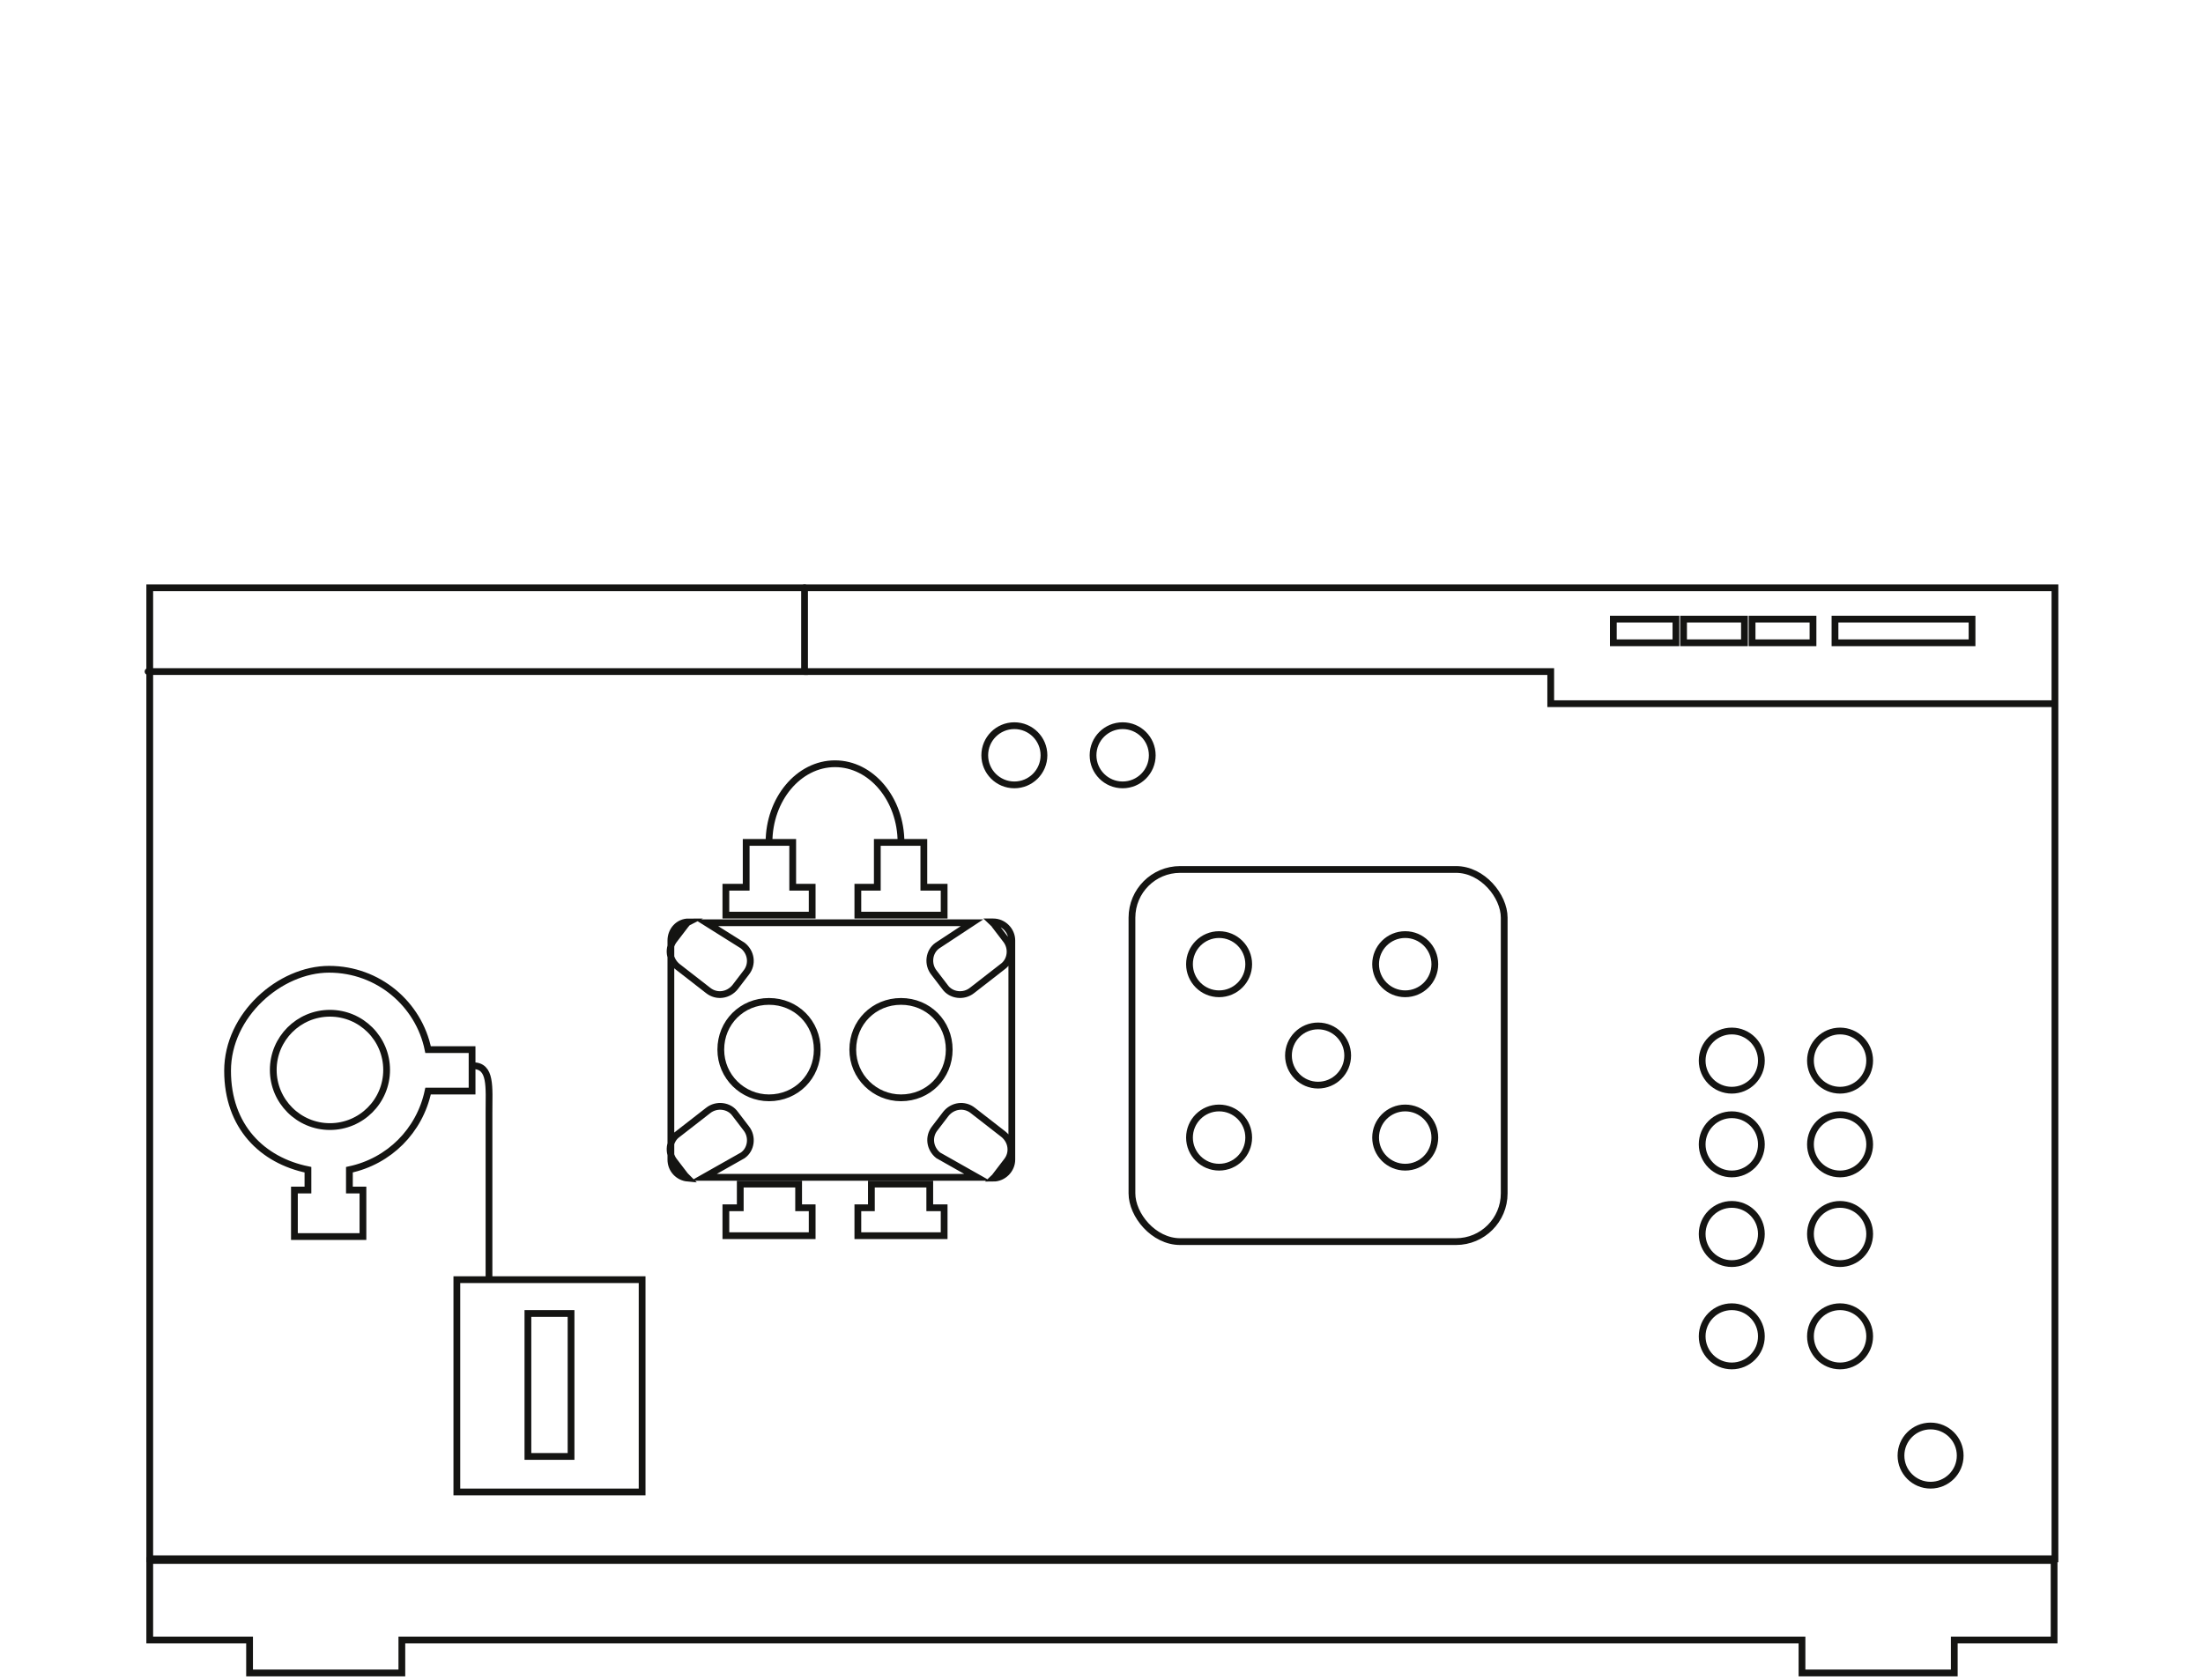 <?xml version="1.0" encoding="UTF-8"?>
<svg xmlns="http://www.w3.org/2000/svg" baseProfile="tiny" version="1.2" viewBox="0 0 260.4 198.6">
  <!-- Generator: Adobe Illustrator 29.3.1, SVG Export Plug-In . SVG Version: 2.1.0 Build 151)  -->
  <g id="Dosing_Pumps" display="none">
    <g>
      <polygon points="205.2 69 55.1 69 55.1 193.9 69.7 193.9 69.7 197.8 87.7 197.8 87.7 193.9 172.5 193.9 172.5 197.8 190.5 197.8 190.5 193.9 205.2 193.9 205.2 69" fill="none" stroke="#141412" stroke-linecap="round" stroke-miterlimit="10" stroke-width=".8"/>
      <line x1="55" y1="104.4" x2="205.4" y2="104.4" fill="none" stroke="#141412" stroke-miterlimit="10" stroke-width=".8"/>
      <rect x="63.2" y="74.2" width="74.5" height="25.7" rx=".7" ry=".7" fill="none" stroke="#141412" stroke-miterlimit="10" stroke-width=".8"/>
      <polygon points="184.3 177.8 184.3 174.5 176.1 174.5 176.1 177.8 174.2 177.8 174.2 181.7 186.2 181.7 186.2 177.8 184.3 177.8" fill="none" stroke="#141412" stroke-miterlimit="10" stroke-width=".8"/>
      <polygon points="165.9 177.8 165.9 174.5 157.8 174.5 157.8 177.8 155.8 177.8 155.8 181.7 167.9 181.7 167.9 177.8 165.9 177.8" fill="none" stroke="#141412" stroke-miterlimit="10" stroke-width=".8"/>
      <polygon points="165.1 133 165.1 126.7 158.6 126.7 158.6 133 155.8 133 155.8 136.9 167.9 136.9 167.9 133 165.1 133" fill="none" stroke="#141412" stroke-miterlimit="10" stroke-width=".8"/>
      <polygon points="183.4 133 183.4 126.7 176.9 126.7 176.9 133 174.2 133 174.2 136.9 186.2 136.9 186.2 133 183.4 133" fill="none" stroke="#141412" stroke-miterlimit="10" stroke-width=".8"/>
      <path d="M192.9,137.8h0c.2.1,1.2.1,1.3.3l1,.8c.5,1.3.4,4.2-.8,5.2l-4.3,3.3c-1.2.9-2.9.7-3.8-.5l-1.5-2c-.9-1.2-.7-2.9.5-3.8l4.2-3.2h-35.6l4.2,3.2c1.2.9,1.4,2.6.5,3.8l-1.5,2c-.9,1.2-2.6,1.4-3.8.5l-4.3-3.3c-1.2-.9-1.2-3-1-4s0,0,0,0c0,0,0-1.6,1.2-1.9,1.1-.3,1.1-.2,1.3-.4-1.4,0-2.5,1.2-2.5,2.6v30.5c0,1.4,1,2.5,2.4,2.6-.1-.1-1.6-.5-1.7-.7l-.7-1.5c0-1.7-.1-3.1,1.1-4l4.3-3.3c1.2-.9,2.9-.7,3.8.5l1.5,2c.9,1.2.7,2.9-.5,3.8l-4.1,3.1h35.3s-4.1-3.1-4.1-3.1c-1.2-.9-1.4-2.6-.5-3.8l1.5-2c.9-1.2,2.6-1.4,3.8-.5l4.3,3.3c1.2.9,1.3,2.2,1.1,4l-.4,1.5c0,.1-1.9.6-2.1.7,1.4,0,2.5-1.2,2.5-2.6v-30.5c0-1.4-1.2-2.6-2.6-2.6ZM161.8,162.4c-3.7,0-6.7-3-6.7-6.7s3-6.7,6.7-6.7,6.7,3,6.7,6.7-3,6.7-6.7,6.7ZM180.2,162.4c-3.7,0-6.7-3-6.7-6.7s3-6.7,6.7-6.7,6.7,3,6.7,6.7-3,6.7-6.7,6.7Z" fill="none" stroke="#141412" stroke-miterlimit="10" stroke-width=".8"/>
      <path d="M90.9,183.1h19.6c1.3,0,2.4-1.1,2.4-2.4v-2.6" fill="none" stroke="#141412" stroke-miterlimit="10" stroke-width=".8"/>
      <path d="M99.8,153.5c1.3-6.1,6.6-10.7,13.1-10.7s13.4,6,13.4,13.4-4.6,11.8-10.7,13.1v2.6h1.8v6.2h-9v-6.2h1.8v-2.6c-5.2-1.1-9.3-5.2-10.4-10.4v-5.4ZM112.9,163.6c4.1,0,7.4-3.3,7.4-7.4s-3.3-7.4-7.4-7.4-7.4,3.3-7.4,7.4,3.3,7.4,7.4,7.4Z" fill="none" stroke="#141412" stroke-miterlimit="10" stroke-width=".8"/>
      <rect x="147.7" y="137.9" width="47.7" height="35.7" rx="1.2" ry="1.2" fill="none" stroke="#141412" stroke-miterlimit="10"/>
      <polyline points="110.1 143.1 110.1 138.1 115.3 138.1 115.3 143" fill="none" stroke="#141412" stroke-miterlimit="10" stroke-width=".8"/>
      <polyline points="126.2 153 131.1 153 131.1 158.3 126.2 158.3" fill="none" stroke="#141412" stroke-miterlimit="10" stroke-width=".8"/>
      <path d="M112.8,138v-16.9c0-2.3,1.9-4.3,4.3-4.3h40.5c2.3,0,4.3,1.9,4.3,4.3v5.5" fill="none" stroke="#141412" stroke-miterlimit="10" stroke-width=".8"/>
      <path d="M131.1,155.9h1.3c2.3,0,4.3-1.9,4.3-4.3v-30.6c0-2.3,1.9-4.3,4.3-4.3h35.2c2.3,0,4.3,1.9,4.3,4.3v5.8" fill="none" stroke="#141412" stroke-miterlimit="10" stroke-width=".8"/>
      <g>
        <circle cx="154.3" cy="78.7" r="2.8" fill="none" stroke="#141412" stroke-miterlimit="10" stroke-width=".8"/>
        <circle cx="163.5" cy="78.7" r="2.8" fill="none" stroke="#141412" stroke-miterlimit="10" stroke-width=".8"/>
        <circle cx="172.7" cy="78.7" r="2.8" fill="none" stroke="#141412" stroke-miterlimit="10" stroke-width=".8"/>
        <circle cx="181.9" cy="78.7" r="2.8" fill="none" stroke="#141412" stroke-miterlimit="10" stroke-width=".8"/>
        <circle cx="154.3" cy="86.9" r="2.8" fill="none" stroke="#141412" stroke-miterlimit="10" stroke-width=".8"/>
        <circle cx="163.5" cy="86.9" r="2.8" fill="none" stroke="#141412" stroke-miterlimit="10" stroke-width=".8"/>
        <circle cx="172.7" cy="86.9" r="2.8" fill="none" stroke="#141412" stroke-miterlimit="10" stroke-width=".8"/>
        <circle cx="181.9" cy="86.9" r="2.8" fill="none" stroke="#141412" stroke-miterlimit="10" stroke-width=".8"/>
        <circle cx="154.3" cy="95.1" r="2.8" fill="none" stroke="#141412" stroke-miterlimit="10" stroke-width=".8"/>
        <circle cx="163.5" cy="95.1" r="2.8" fill="none" stroke="#141412" stroke-miterlimit="10" stroke-width=".8"/>
        <circle cx="172.7" cy="95.1" r="2.8" fill="none" stroke="#141412" stroke-miterlimit="10" stroke-width=".8"/>
        <circle cx="181.9" cy="95.1" r="2.8" fill="none" stroke="#141412" stroke-miterlimit="10" stroke-width=".8"/>
      </g>
    </g>
  </g>
  <g id="P_8.1L" display="none">
    <g>
      <path d="M121.3,145.6c-2.1-2.2-3.4-5.3-3.4-8.6,0-6.9,5.6-12.5,12.5-12.5s12.5,5.6,12.5,12.5-5.6,12.5-12.5,12.5-2.9-.3-4.2-.7" fill="none" stroke="#141412" stroke-linecap="round" stroke-miterlimit="10" stroke-width=".8"/>
      <g>
        <circle cx="45.9" cy="128.8" r="11.4" fill="none" stroke="#141412" stroke-linecap="round" stroke-miterlimit="10" stroke-width=".8"/>
        <circle cx="51.4" cy="124.1" r="2.8" fill="none" stroke="#141412" stroke-linecap="round" stroke-miterlimit="10" stroke-width=".8"/>
        <circle cx="40.2" cy="124.3" r="2.8" fill="none" stroke="#141412" stroke-linecap="round" stroke-miterlimit="10" stroke-width=".8"/>
        <circle cx="40.4" cy="133.5" r="2.8" fill="none" stroke="#141412" stroke-linecap="round" stroke-miterlimit="10" stroke-width=".8"/>
        <circle cx="51.2" cy="133.8" r="2.8" fill="none" stroke="#141412" stroke-linecap="round" stroke-miterlimit="10" stroke-width=".8"/>
        <rect x="41" y="111.4" width="9.7" height="5.8" fill="none" stroke="#141412" stroke-linecap="round" stroke-miterlimit="10" stroke-width=".8"/>
        <rect x="43.9" y="105.4" width="4" height="5.8" fill="none" stroke="#141412" stroke-linecap="round" stroke-miterlimit="10" stroke-width=".8"/>
        <rect x="43.9" y="146.3" width="4" height="5.8" fill="none" stroke="#141412" stroke-linecap="round" stroke-miterlimit="10" stroke-width=".8"/>
        <rect x="41" y="140.4" width="9.7" height="5.8" fill="none" stroke="#141412" stroke-linecap="round" stroke-miterlimit="10" stroke-width=".8"/>
      </g>
      <g>
        <circle cx="87.7" cy="128.8" r="11.4" fill="none" stroke="#141412" stroke-linecap="round" stroke-miterlimit="10" stroke-width=".8"/>
        <circle cx="93.2" cy="124.1" r="2.8" fill="none" stroke="#141412" stroke-linecap="round" stroke-miterlimit="10" stroke-width=".8"/>
        <circle cx="82.1" cy="124.3" r="2.8" fill="none" stroke="#141412" stroke-linecap="round" stroke-miterlimit="10" stroke-width=".8"/>
        <circle cx="82.2" cy="133.5" r="2.8" fill="none" stroke="#141412" stroke-linecap="round" stroke-miterlimit="10" stroke-width=".8"/>
        <circle cx="93.1" cy="133.8" r="2.8" fill="none" stroke="#141412" stroke-linecap="round" stroke-miterlimit="10" stroke-width=".8"/>
        <rect x="82.9" y="111.4" width="9.7" height="5.8" fill="none" stroke="#141412" stroke-linecap="round" stroke-miterlimit="10" stroke-width=".8"/>
        <rect x="85.7" y="105.4" width="4" height="5.8" fill="none" stroke="#141412" stroke-linecap="round" stroke-miterlimit="10" stroke-width=".8"/>
        <rect x="85.7" y="146.3" width="4" height="5.8" fill="none" stroke="#141412" stroke-linecap="round" stroke-miterlimit="10" stroke-width=".8"/>
        <rect x="82.9" y="140.4" width="9.7" height="5.8" fill="none" stroke="#141412" stroke-linecap="round" stroke-miterlimit="10" stroke-width=".8"/>
      </g>
      <g>
        <circle cx="173.1" cy="128.8" r="11.4" fill="none" stroke="#141412" stroke-linecap="round" stroke-miterlimit="10" stroke-width=".8"/>
        <circle cx="178.6" cy="124.1" r="2.8" fill="none" stroke="#141412" stroke-linecap="round" stroke-miterlimit="10" stroke-width=".8"/>
        <circle cx="167.5" cy="124.3" r="2.8" fill="none" stroke="#141412" stroke-linecap="round" stroke-miterlimit="10" stroke-width=".8"/>
        <circle cx="167.7" cy="133.5" r="2.8" fill="none" stroke="#141412" stroke-linecap="round" stroke-miterlimit="10" stroke-width=".8"/>
        <circle cx="178.5" cy="133.8" r="2.8" fill="none" stroke="#141412" stroke-linecap="round" stroke-miterlimit="10" stroke-width=".8"/>
        <rect x="168.3" y="111.4" width="9.7" height="5.8" fill="none" stroke="#141412" stroke-linecap="round" stroke-miterlimit="10" stroke-width=".8"/>
        <rect x="171.2" y="105.4" width="4" height="5.8" fill="none" stroke="#141412" stroke-linecap="round" stroke-miterlimit="10" stroke-width=".8"/>
        <rect x="171.2" y="146.3" width="4" height="5.8" fill="none" stroke="#141412" stroke-linecap="round" stroke-miterlimit="10" stroke-width=".8"/>
        <rect x="168.3" y="140.4" width="9.7" height="5.8" fill="none" stroke="#141412" stroke-linecap="round" stroke-miterlimit="10" stroke-width=".8"/>
      </g>
      <g>
        <circle cx="214.9" cy="128.8" r="11.4" fill="none" stroke="#141412" stroke-linecap="round" stroke-miterlimit="10" stroke-width=".8"/>
        <circle cx="220.4" cy="124.1" r="2.8" fill="none" stroke="#141412" stroke-linecap="round" stroke-miterlimit="10" stroke-width=".8"/>
        <circle cx="209.3" cy="124.3" r="2.8" fill="none" stroke="#141412" stroke-linecap="round" stroke-miterlimit="10" stroke-width=".8"/>
        <circle cx="209.4" cy="133.5" r="2.8" fill="none" stroke="#141412" stroke-linecap="round" stroke-miterlimit="10" stroke-width=".8"/>
        <circle cx="220.3" cy="133.8" r="2.8" fill="none" stroke="#141412" stroke-linecap="round" stroke-miterlimit="10" stroke-width=".8"/>
        <rect x="210.1" y="111.4" width="9.7" height="5.8" fill="none" stroke="#141412" stroke-linecap="round" stroke-miterlimit="10" stroke-width=".8"/>
        <rect x="212.9" y="105.4" width="4" height="5.8" fill="none" stroke="#141412" stroke-linecap="round" stroke-miterlimit="10" stroke-width=".8"/>
        <rect x="212.9" y="146.3" width="4" height="5.8" fill="none" stroke="#141412" stroke-linecap="round" stroke-miterlimit="10" stroke-width=".8"/>
        <rect x="210.1" y="140.4" width="9.7" height="5.8" fill="none" stroke="#141412" stroke-linecap="round" stroke-miterlimit="10" stroke-width=".8"/>
      </g>
      <path d="M45.9,105.4v-.5c0-2.3-1.8-4.1-4.1-4.1h-11.1c-2.3,0-4.1,1.8-4.1,4.1v60.9c0,2.3,1.8,4.1,4.1,4.1h21.3" fill="none" stroke="#141412" stroke-linecap="round" stroke-miterlimit="10" stroke-width=".8"/>
      <polyline points="84.2 169.9 87.8 169.9 87.8 152.2" fill="none" stroke="#141412" stroke-linecap="round" stroke-miterlimit="10" stroke-width=".8"/>
      <polygon points="242.8 184.5 17.7 184.5 17.7 193.9 29.5 193.9 29.5 197.8 47.5 197.8 47.5 193.9 213 193.9 213 197.8 231 197.8 231 193.9 242.8 193.9 242.8 184.5" fill="none" stroke="#141412" stroke-linecap="round" stroke-miterlimit="10" stroke-width=".8"/>
      <path d="M87.6,105.4v-1.1c0-1.6,1.3-2.9,2.9-2.9h26.9c2.1,0,3.8,1.7,3.8,3.8v9.4l6.4,16.2" fill="none" stroke="#141412" stroke-linecap="round" stroke-miterlimit="10" stroke-width=".8"/>
      <circle cx="127.6" cy="130.8" r="1.4" fill="none" stroke="#141412" stroke-linecap="round" stroke-miterlimit="10" stroke-width=".8"/>
      <circle cx="124.3" cy="134.3" r="1.4" fill="none" stroke="#141412" stroke-linecap="round" stroke-miterlimit="10" stroke-width=".8"/>
      <circle cx="124.1" cy="139.6" r="1.4" fill="none" stroke="#141412" stroke-linecap="round" stroke-miterlimit="10" stroke-width=".8"/>
      <circle cx="133.1" cy="143.2" r="1.4" fill="none" stroke="#141412" stroke-linecap="round" stroke-miterlimit="10" stroke-width=".8"/>
      <g>
        <rect x="60.1" y="165" width="16" height="12.3" fill="none" stroke="#141412" stroke-linecap="round" stroke-miterlimit="10" stroke-width=".8"/>
        <rect x="57.8" y="167.5" width="2.2" height="4.9" fill="none" stroke="#141412" stroke-linecap="round" stroke-miterlimit="10" stroke-width=".8"/>
        <rect x="52" y="167.5" width="2.7" height="4.9" fill="none" stroke="#141412" stroke-linecap="round" stroke-miterlimit="10" stroke-width=".8"/>
        <rect x="54.8" y="168.5" width="2.8" height="3" fill="none" stroke="#141412" stroke-linecap="round" stroke-miterlimit="10" stroke-width=".8"/>
        <rect x="82.1" y="167.5" width="2.2" height="4.9" fill="none" stroke="#141412" stroke-linecap="round" stroke-miterlimit="10" stroke-width=".8"/>
        <rect x="76.3" y="167.5" width="2.7" height="4.9" fill="none" stroke="#141412" stroke-linecap="round" stroke-miterlimit="10" stroke-width=".8"/>
        <rect x="63" y="177.5" width="3.3" height="3.2" fill="none" stroke="#141412" stroke-linecap="round" stroke-miterlimit="10" stroke-width=".8"/>
        <rect x="70.5" y="177.5" width="3.3" height="3.2" fill="none" stroke="#141412" stroke-linecap="round" stroke-miterlimit="10" stroke-width=".8"/>
        <rect x="79.1" y="168.5" width="2.8" height="3" fill="none" stroke="#141412" stroke-linecap="round" stroke-miterlimit="10" stroke-width=".8"/>
        <circle cx="64.2" cy="173.4" r="1.4" fill="none" stroke="#141412" stroke-linecap="round" stroke-miterlimit="10" stroke-width=".8"/>
        <circle cx="72" cy="173.4" r="1.4" fill="none" stroke="#141412" stroke-linecap="round" stroke-miterlimit="10" stroke-width=".8"/>
      </g>
      <g>
        <rect x="184.6" y="165" width="16" height="12.3" fill="none" stroke="#141412" stroke-linecap="round" stroke-miterlimit="10" stroke-width=".8"/>
        <rect x="182.3" y="167.5" width="2.2" height="4.9" fill="none" stroke="#141412" stroke-linecap="round" stroke-miterlimit="10" stroke-width=".8"/>
        <rect x="176.5" y="167.5" width="2.7" height="4.9" fill="none" stroke="#141412" stroke-linecap="round" stroke-miterlimit="10" stroke-width=".8"/>
        <rect x="179.3" y="168.5" width="2.8" height="3" fill="none" stroke="#141412" stroke-linecap="round" stroke-miterlimit="10" stroke-width=".8"/>
        <rect x="206.6" y="167.5" width="2.2" height="4.9" fill="none" stroke="#141412" stroke-linecap="round" stroke-miterlimit="10" stroke-width=".8"/>
        <rect x="200.8" y="167.5" width="2.7" height="4.9" fill="none" stroke="#141412" stroke-linecap="round" stroke-miterlimit="10" stroke-width=".8"/>
        <rect x="187.5" y="177.5" width="3.3" height="3.2" fill="none" stroke="#141412" stroke-linecap="round" stroke-miterlimit="10" stroke-width=".8"/>
        <rect x="195" y="177.5" width="3.3" height="3.2" fill="none" stroke="#141412" stroke-linecap="round" stroke-miterlimit="10" stroke-width=".8"/>
        <rect x="203.6" y="168.5" width="2.8" height="3" fill="none" stroke="#141412" stroke-linecap="round" stroke-miterlimit="10" stroke-width=".8"/>
        <circle cx="186.9" cy="175.1" r="1.4" fill="none" stroke="#141412" stroke-linecap="round" stroke-miterlimit="10" stroke-width=".8"/>
        <circle cx="198.2" cy="175.1" r="1.4" fill="none" stroke="#141412" stroke-linecap="round" stroke-miterlimit="10" stroke-width=".8"/>
      </g>
      <circle cx="125.2" cy="164.8" r="1.4" fill="none" stroke="#141412" stroke-linecap="round" stroke-miterlimit="10" stroke-width=".8"/>
      <circle cx="130.3" cy="158.6" r="1.4" fill="none" stroke="#141412" stroke-linecap="round" stroke-miterlimit="10" stroke-width=".8"/>
      <circle cx="130.3" cy="170.6" r="1.4" fill="none" stroke="#141412" stroke-linecap="round" stroke-miterlimit="10" stroke-width=".8"/>
      <circle cx="136.8" cy="139.5" r="1.4" fill="none" stroke="#141412" stroke-linecap="round" stroke-miterlimit="10" stroke-width=".8"/>
      <circle cx="136.7" cy="134.5" r="1.4" fill="none" stroke="#141412" stroke-linecap="round" stroke-miterlimit="10" stroke-width=".8"/>
      <circle cx="133.1" cy="130.9" r="1.4" fill="none" stroke="#141412" stroke-linecap="round" stroke-miterlimit="10" stroke-width=".8"/>
      <rect x="125.4" y="140.6" width="2.8" height="3.8" transform="translate(100.2 -46.4) rotate(33.6)" fill="none" stroke="#141412" stroke-linecap="round" stroke-miterlimit="10" stroke-width=".8"/>
      <rect x="120.8" y="143.5" width="5.9" height="7.1" transform="translate(102.2 -43.9) rotate(33.6)" fill="none" stroke="#141412" stroke-linecap="round" stroke-miterlimit="10" stroke-width=".8"/>
      <rect x="110.8" y="162.5" width="2.5" height="3" transform="translate(109.6 -34.6) rotate(33.6)" fill="none" stroke="#141412" stroke-linecap="round" stroke-miterlimit="10" stroke-width=".8"/>
      <rect x="108" y="165" width="4.6" height="3" transform="translate(110.7 -33.2) rotate(33.6)" fill="none" stroke="#141412" stroke-linecap="round" stroke-miterlimit="10" stroke-width=".8"/>
      <rect x="113" y="148.8" width="8.9" height="15.2" transform="translate(106.3 -38.9) rotate(33.6)" fill="none" stroke="#141412" stroke-linecap="round" stroke-miterlimit="10" stroke-width=".8"/>
      <path d="M132.6,137c0-1.2-1-2.2-2.2-2.2s-2.2,1-2.2,2.2,0,.4,0,.6l-.5-.4-1.5,2.3,3.5,2.3,1.5-2.3-.6-.4c1.1-.1,2-1.1,2-2.2Z" fill="none" stroke="#141412" stroke-linecap="round" stroke-miterlimit="10" stroke-width=".8"/>
      <rect x="122.8" y="156.2" width="15.1" height="16.5" fill="none" stroke="#141412" stroke-linecap="round" stroke-miterlimit="10" stroke-width=".8"/>
      <path d="M109.3,167.8s-1,1.6-1.4,2.1c-1.3,1.8.5,5,3.4,3.2l13.8-8.4" fill="none" stroke="#141412" stroke-linecap="round" stroke-miterlimit="10" stroke-width=".8"/>
      <path d="M126.4,139.1c-.3-.6-.6-1.4-.6-2.2,0-2.5,2-4.5,4.5-4.5s4.5,2,4.5,4.5-2,4.5-4.5,4.5-.2,0-.3,0" fill="none" stroke="#141412" stroke-linecap="round" stroke-miterlimit="10" stroke-width=".8"/>
      <circle cx="67.8" cy="95.8" r="3.1" fill="none" stroke="#141412" stroke-linecap="round" stroke-miterlimit="10" stroke-width=".8"/>
      <circle cx="83" cy="95.8" r="3.1" fill="none" stroke="#141412" stroke-linecap="round" stroke-miterlimit="10" stroke-width=".8"/>
      <circle cx="105.7" cy="95.8" r="3.1" fill="none" stroke="#141412" stroke-linecap="round" stroke-miterlimit="10" stroke-width=".8"/>
      <circle cx="57" cy="88.3" r="3.1" fill="none" stroke="#141412" stroke-linecap="round" stroke-miterlimit="10" stroke-width=".8"/>
      <circle cx="44.8" cy="88.3" r="3.1" fill="none" stroke="#141412" stroke-linecap="round" stroke-miterlimit="10" stroke-width=".8"/>
      <path d="M45.6,152.3s-.4,8.9,0,11.8.3,1.3,1.1,1.2c1.2-.1,2.2-1.4,2.8-2.7,1.7-3.3,18.5-66.9,18.3-66.7" fill="none" stroke="#141412" stroke-linecap="round" stroke-miterlimit="10" stroke-width=".8"/>
      <line x1="83" y1="95.8" x2="105.7" y2="95.8" fill="none" stroke="#141412" stroke-linecap="round" stroke-miterlimit="10" stroke-width=".8"/>
      <circle cx="155.1" cy="95.8" r="3.1" fill="none" stroke="#141412" stroke-linecap="round" stroke-miterlimit="10" stroke-width=".8"/>
      <circle cx="105.7" cy="88.2" r="3.1" fill="none" stroke="#141412" stroke-linecap="round" stroke-miterlimit="10" stroke-width=".8"/>
      <circle cx="155.1" cy="88.2" r="3.1" fill="none" stroke="#141412" stroke-linecap="round" stroke-miterlimit="10" stroke-width=".8"/>
      <circle cx="177.7" cy="95.8" r="3.1" fill="none" stroke="#141412" stroke-linecap="round" stroke-miterlimit="10" stroke-width=".8"/>
      <circle cx="192.8" cy="95.8" r="3.1" fill="none" stroke="#141412" stroke-linecap="round" stroke-miterlimit="10" stroke-width=".8"/>
      <line x1="155.1" y1="95.8" x2="177.7" y2="95.8" fill="none" stroke="#141412" stroke-linecap="round" stroke-miterlimit="10" stroke-width=".8"/>
      <path d="M136.8,139.5l12.8,5.4c1.2.5,2.5-.4,2.5-1.7v-38.3c0-2.1,1.7-3.8,3.8-3.8h13.3c2.1,0,3.8,1.7,3.8,3.8v.4" fill="none" stroke="#141412" stroke-linecap="round" stroke-miterlimit="10" stroke-width=".8"/>
      <path d="M214.7,105.3v-.6c0-2,1.6-3.7,3.7-3.7h11.9c2,0,3.7,1.6,3.7,3.7v61.9c0,1.9-1.5,3.4-3.4,3.4h-22" fill="none" stroke="#141412" stroke-linecap="round" stroke-miterlimit="10" stroke-width=".8"/>
      <path d="M50.7,113.9c6.4,2,10.8,7.9,10.8,14.9s-4.4,12.9-10.8,14.9" fill="none" stroke="#141412" stroke-linecap="round" stroke-miterlimit="10" stroke-width=".8"/>
      <path d="M41,143.7c-6.3-2.1-10.8-7.9-10.8-14.9s4.6-12.8,10.8-14.9" fill="none" stroke="#141412" stroke-linecap="round" stroke-miterlimit="10" stroke-width=".8"/>
      <path d="M92.6,113.9c6.4,2,10.8,7.9,10.8,14.9s-4.4,12.9-10.8,14.9" fill="none" stroke="#141412" stroke-linecap="round" stroke-miterlimit="10" stroke-width=".8"/>
      <path d="M82.9,143.7c-6.3-2.1-10.8-7.9-10.8-14.9s4.6-12.8,10.8-14.9" fill="none" stroke="#141412" stroke-linecap="round" stroke-miterlimit="10" stroke-width=".8"/>
      <path d="M178,113.9c6.4,2,10.8,7.9,10.8,14.9s-4.4,12.9-10.8,14.9" fill="none" stroke="#141412" stroke-linecap="round" stroke-miterlimit="10" stroke-width=".8"/>
      <path d="M168.3,143.7c-6.3-2.1-10.8-7.9-10.8-14.9s4.6-12.8,10.8-14.9" fill="none" stroke="#141412" stroke-linecap="round" stroke-miterlimit="10" stroke-width=".8"/>
      <path d="M219.8,113.9c6.4,2,10.8,7.9,10.8,14.9s-4.4,12.9-10.8,14.9" fill="none" stroke="#141412" stroke-linecap="round" stroke-miterlimit="10" stroke-width=".8"/>
      <path d="M210,143.7c-6.3-2.1-10.8-7.9-10.8-14.9s4.6-12.8,10.8-14.9" fill="none" stroke="#141412" stroke-linecap="round" stroke-miterlimit="10" stroke-width=".8"/>
      <polyline points="173 152.2 173 169.9 176.5 169.9" fill="none" stroke="#141412" stroke-linecap="round" stroke-miterlimit="10" stroke-width=".8"/>
      <circle cx="130.4" cy="104.5" r="2.3" fill="none" stroke="#141412" stroke-linecap="round" stroke-miterlimit="10" stroke-width=".8"/>
      <polyline points="130.4 104.5 138.5 104.5 138.5 116.6 133.1 130.9" fill="none" stroke="#141412" stroke-linecap="round" stroke-miterlimit="10" stroke-width=".8"/>
      <polyline points="138.5 104.5 142.6 104.5 142.6 130.2 136.7 134.5" fill="none" stroke="#141412" stroke-linecap="round" stroke-miterlimit="10" stroke-width=".8"/>
      <path d="M192.8,95.8s1.6,1.6,1.6,7.2-.7,29.7.8,38.1c1.5,8.4.2,25.5,15.5,20.9,4.4-1.3,4.1-9.7,4.1-9.7" fill="none" stroke="#141412" stroke-linecap="round" stroke-miterlimit="10" stroke-width=".8"/>
      <rect x="17.7" y="69.5" width="225.2" height="114.8" fill="none" stroke="#141412" stroke-linecap="round" stroke-miterlimit="10" stroke-width=".8"/>
      <polyline points="17.5 79.4 95.1 79.4 95.1 69.5" fill="none" stroke="#141412" stroke-linecap="round" stroke-miterlimit="10" stroke-width=".8"/>
      <polyline points="242.7 83.2 183.3 83.2 183.3 79.4 95.1 79.4" fill="none" stroke="#141412" stroke-linecap="round" stroke-miterlimit="10" stroke-width=".8"/>
      <rect x="190.7" y="73.2" width="7.4" height="2.8" fill="none" stroke="#141412" stroke-linecap="round" stroke-miterlimit="10" stroke-width=".8"/>
      <rect x="199" y="73.2" width="7.2" height="2.8" fill="none" stroke="#141412" stroke-linecap="round" stroke-miterlimit="10" stroke-width=".8"/>
      <rect x="207.1" y="73.2" width="7.2" height="2.8" fill="none" stroke="#141412" stroke-linecap="round" stroke-miterlimit="10" stroke-width=".8"/>
      <rect x="216.9" y="73.2" width="16.2" height="2.8" fill="none" stroke="#141412" stroke-linecap="round" stroke-miterlimit="10" stroke-width=".8"/>
    </g>
  </g>
  <g id="P_6.1L">
    <g>
      <polygon points="242.8 184.5 17.7 184.5 17.7 193.9 29.5 193.9 29.5 197.8 47.5 197.8 47.5 193.9 213 193.9 213 197.8 231 197.8 231 193.9 242.8 193.9 242.8 184.5" fill="none" stroke="#141412" stroke-linecap="round" stroke-miterlimit="10" stroke-width=".8"/>
      <rect x="17.7" y="69.5" width="225.2" height="114.8" fill="none" stroke="#141412" stroke-linecap="round" stroke-miterlimit="10" stroke-width=".8"/>
      <polyline points="17.5 79.4 95.1 79.4 95.1 69.5" fill="none" stroke="#141412" stroke-linecap="round" stroke-miterlimit="10" stroke-width=".8"/>
      <polyline points="242.7 83.2 183.3 83.2 183.3 79.4 95.1 79.4" fill="none" stroke="#141412" stroke-linecap="round" stroke-miterlimit="10" stroke-width=".8"/>
      <rect x="190.7" y="73.2" width="7.4" height="2.8" fill="none" stroke="#141412" stroke-linecap="round" stroke-miterlimit="10" stroke-width=".8"/>
      <rect x="199" y="73.2" width="7.2" height="2.8" fill="none" stroke="#141412" stroke-linecap="round" stroke-miterlimit="10" stroke-width=".8"/>
      <rect x="207.1" y="73.2" width="7.2" height="2.8" fill="none" stroke="#141412" stroke-linecap="round" stroke-miterlimit="10" stroke-width=".8"/>
      <rect x="216.9" y="73.2" width="16.2" height="2.8" fill="none" stroke="#141412" stroke-linecap="round" stroke-miterlimit="10" stroke-width=".8"/>
      <g>
        <g>
          <polygon points="109.9 142.8 109.9 140 103 140 103 142.8 101.4 142.8 101.4 146.1 111.6 146.1 111.6 142.8 109.9 142.8" fill="none" stroke="#141412" stroke-miterlimit="10" stroke-width=".8"/>
          <polygon points="94.4 142.8 94.4 140 87.5 140 87.5 142.8 85.8 142.8 85.8 146.1 96 146.1 96 142.8 94.4 142.8" fill="none" stroke="#141412" stroke-miterlimit="10" stroke-width=".8"/>
          <polygon points="93.7 104.9 93.7 99.6 88.2 99.6 88.2 104.9 85.8 104.9 85.8 108.2 96 108.2 96 104.9 93.7 104.9" fill="none" stroke="#141412" stroke-miterlimit="10" stroke-width=".8"/>
          <polygon points="109.2 104.9 109.2 99.6 103.7 99.6 103.7 104.9 101.4 104.9 101.4 108.2 111.6 108.2 111.6 104.9 109.2 104.9" fill="none" stroke="#141412" stroke-miterlimit="10" stroke-width=".8"/>
          <path d="M117.2,109h0c.1.1.3.2.4.4l1.3,1.7c.8,1,.6,2.5-.4,3.2l-3.6,2.8c-1,.8-2.5.6-3.2-.4l-1.3-1.7c-.8-1-.6-2.5.4-3.2l4.1-2.7h-31.4l4.3,2.7c1,.8,1.2,2.2.4,3.2l-1.3,1.7c-.8,1-2.2,1.2-3.2.4l-3.6-2.8c-1-.8-1.2-2.2-.4-3.2l1.3-1.7c.1-.1.2-.3.4-.4-1.2,0-2.1,1-2.1,2.2v25.9c0,1.2.9,2.1,2,2.2,0,0-.2-.2-.3-.3l-1.3-1.7c-.8-1-.6-2.5.4-3.2l3.6-2.8c1-.8,2.5-.6,3.2.4l1.3,1.7c.8,1,.6,2.5-.4,3.2l-4.6,2.6h32.3l-4.6-2.6c-1-.8-1.2-2.2-.4-3.2l1.3-1.7c.8-1,2.2-1.2,3.2-.4l3.6,2.8c1,.8,1.2,2.2.4,3.2l-1.3,1.7c0,.1-.2.2-.3.3,1.2,0,2.2-1,2.2-2.2v-25.9c0-1.2-1-2.2-2.2-2.2ZM90.9,129.8c-3.1,0-5.7-2.5-5.7-5.7s2.5-5.7,5.7-5.7,5.7,2.5,5.7,5.7-2.5,5.7-5.7,5.7ZM106.5,129.8c-3.1,0-5.7-2.5-5.7-5.7s2.5-5.7,5.7-5.7,5.7,2.5,5.7,5.7-2.5,5.7-5.7,5.7Z" fill="none" stroke="#141412" stroke-miterlimit="10" stroke-width=".8"/>
          <path d="M106.5,99.6c0-5.1-3.5-9.3-7.8-9.3s-7.8,4.2-7.8,9.3" fill="none" stroke="#141412" stroke-miterlimit="10" stroke-width=".8"/>
        </g>
        <g>
          <g>
            <path d="M57.8,151.1v-19.5c0-3.1.3-5.6-1.9-5.6" fill="none" stroke="#141412" stroke-miterlimit="10" stroke-width=".8"/>
            <rect x="54" y="151.3" width="21.9" height="25.1" fill="none" stroke="#141412" stroke-miterlimit="10" stroke-width=".8"/>
            <rect x="62.4" y="155.3" width="5.1" height="16.9" fill="none" stroke="#141412" stroke-miterlimit="10" stroke-width=".8"/>
          </g>
          <path d="M55.8,124.1h-5.2c-1.1-5.4-5.9-9.5-11.7-9.5s-12,5.4-12,12,4.1,10.6,9.5,11.7v2.4h-1.6v5.5h8.1v-5.5h-1.6v-2.4c4.7-1,8.3-4.6,9.3-9.3h5.2v-4.8ZM39,133.2c-3.7,0-6.7-3-6.7-6.7s3-6.7,6.7-6.7,6.7,3,6.7,6.7-3,6.7-6.7,6.7Z" fill="none" stroke="#141412" stroke-miterlimit="10" stroke-width=".8"/>
        </g>
      </g>
      <g>
        <circle cx="144.1" cy="114" r="3.5" fill="none" stroke="#141412" stroke-miterlimit="10" stroke-width=".8"/>
        <circle cx="166.1" cy="114" r="3.5" fill="none" stroke="#141412" stroke-miterlimit="10" stroke-width=".8"/>
        <circle cx="144.1" cy="134.5" r="3.5" fill="none" stroke="#141412" stroke-miterlimit="10" stroke-width=".8"/>
        <circle cx="155.8" cy="124.8" r="3.5" fill="none" stroke="#141412" stroke-miterlimit="10" stroke-width=".8"/>
        <circle cx="166.1" cy="134.5" r="3.5" fill="none" stroke="#141412" stroke-miterlimit="10" stroke-width=".8"/>
        <rect x="133.8" y="102.8" width="44" height="44" rx="5.7" ry="5.7" fill="none" stroke="#141412" stroke-miterlimit="10" stroke-width=".8"/>
      </g>
      <circle cx="204.7" cy="125.4" r="3.5" fill="none" stroke="#141412" stroke-miterlimit="10" stroke-width=".8"/>
      <circle cx="217.5" cy="125.4" r="3.5" fill="none" stroke="#141412" stroke-miterlimit="10" stroke-width=".8"/>
      <circle cx="119.9" cy="89.3" r="3.5" fill="none" stroke="#141412" stroke-miterlimit="10" stroke-width=".8"/>
      <circle cx="132.7" cy="89.3" r="3.5" fill="none" stroke="#141412" stroke-miterlimit="10" stroke-width=".8"/>
      <circle cx="204.7" cy="135.3" r="3.5" fill="none" stroke="#141412" stroke-miterlimit="10" stroke-width=".8"/>
      <circle cx="217.5" cy="135.3" r="3.5" fill="none" stroke="#141412" stroke-miterlimit="10" stroke-width=".8"/>
      <circle cx="204.7" cy="145.9" r="3.5" fill="none" stroke="#141412" stroke-miterlimit="10" stroke-width=".8"/>
      <circle cx="217.5" cy="145.9" r="3.5" fill="none" stroke="#141412" stroke-miterlimit="10" stroke-width=".8"/>
      <circle cx="204.7" cy="158" r="3.5" fill="none" stroke="#141412" stroke-miterlimit="10" stroke-width=".8"/>
      <circle cx="217.5" cy="158" r="3.5" fill="none" stroke="#141412" stroke-miterlimit="10" stroke-width=".8"/>
      <circle cx="228.2" cy="172.1" r="3.5" fill="none" stroke="#141412" stroke-miterlimit="10" stroke-width=".8"/>
    </g>
  </g>
  <g id="P_2.1L" display="none">
    <g>
      <polygon points="242.8 184.5 17.7 184.5 17.7 193.9 29.5 193.9 29.5 197.8 47.5 197.8 47.5 193.9 213 193.9 213 197.8 231 197.8 231 193.9 242.8 193.9 242.8 184.5" fill="none" stroke="#141412" stroke-linecap="round" stroke-miterlimit="10" stroke-width=".8"/>
      <rect x="17.7" y="69.5" width="225.2" height="114.8" fill="none" stroke="#141412" stroke-linecap="round" stroke-miterlimit="10" stroke-width=".8"/>
      <polyline points="17.5 79.4 95.1 79.4 95.1 69.5" fill="none" stroke="#141412" stroke-linecap="round" stroke-miterlimit="10" stroke-width=".8"/>
      <polyline points="242.7 83.2 183.3 83.2 183.3 79.4 95.1 79.4" fill="none" stroke="#141412" stroke-linecap="round" stroke-miterlimit="10" stroke-width=".8"/>
      <rect x="190.7" y="73.2" width="7.4" height="2.8" fill="none" stroke="#141412" stroke-linecap="round" stroke-miterlimit="10" stroke-width=".8"/>
      <rect x="199" y="73.2" width="7.2" height="2.8" fill="none" stroke="#141412" stroke-linecap="round" stroke-miterlimit="10" stroke-width=".8"/>
      <rect x="207.1" y="73.2" width="7.2" height="2.8" fill="none" stroke="#141412" stroke-linecap="round" stroke-miterlimit="10" stroke-width=".8"/>
      <rect x="216.9" y="73.2" width="16.2" height="2.8" fill="none" stroke="#141412" stroke-linecap="round" stroke-miterlimit="10" stroke-width=".8"/>
      <polygon points="201.6 168.8 201.6 165.5 193.4 165.5 193.4 168.8 191.4 168.8 191.4 172.7 203.5 172.7 203.5 168.8 201.6 168.8" fill="none" stroke="#141412" stroke-miterlimit="10" stroke-width=".8"/>
      <polygon points="183.2 168.8 183.2 165.5 175 165.5 175 168.8 173.1 168.8 173.1 172.7 185.1 172.7 185.1 168.8 183.2 168.8" fill="none" stroke="#141412" stroke-miterlimit="10" stroke-width=".8"/>
      <polygon points="182.4 124.1 182.4 117.8 175.9 117.8 175.9 124.1 173.1 124.1 173.1 128 185.1 128 185.1 124.1 182.4 124.1" fill="none" stroke="#141412" stroke-miterlimit="10" stroke-width=".8"/>
      <polygon points="200.7 124.1 200.7 117.8 194.2 117.8 194.2 124.1 191.4 124.1 191.4 128 203.5 128 203.5 124.1 200.7 124.1" fill="none" stroke="#141412" stroke-miterlimit="10" stroke-width=".8"/>
      <path d="M210.2,128.9h0c.2.1,1.2.1,1.3.3l1,.8c.5,1.3.4,4.2-.8,5.2l-4.3,3.3c-1.2.9-2.9.7-3.8-.5l-1.5-2c-.9-1.2-.7-2.9.5-3.8l4.2-3.2h-35.6l4.2,3.2c1.2.9,1.4,2.6.5,3.8l-1.5,2c-.9,1.2-2.6,1.4-3.8.5l-4.3-3.3c-1.2-.9-1.2-3-1-4s0,0,0,0c0,0,0-1.6,1.2-1.9s1.1-.2,1.3-.4c-1.4,0-2.5,1.2-2.5,2.6v30.5c0,1.4,1,2.5,2.4,2.6-.1-.1-1.6-.5-1.7-.7l-.7-1.5c0-1.7-.1-3.1,1.1-4l4.3-3.3c1.2-.9,2.9-.7,3.8.5l1.5,2c.9,1.2.7,2.9-.5,3.8l-4.1,3.1h35.3s-4.1-3.1-4.1-3.1c-1.2-.9-1.4-2.6-.5-3.8l1.5-2c.9-1.2,2.6-1.4,3.8-.5l4.3,3.3c1.2.9,1.3,2.2,1.1,4l-.4,1.5c0,.1-1.9.6-2.1.7,1.4,0,2.5-1.2,2.5-2.6v-30.5c0-1.4-1.2-2.6-2.6-2.6ZM179.1,153.4c-3.7,0-6.7-3-6.7-6.7s3-6.7,6.7-6.7,6.7,3,6.7,6.7-3,6.7-6.7,6.7ZM197.5,153.4c-3.7,0-6.7-3-6.7-6.7s3-6.7,6.7-6.7,6.7,3,6.7,6.7-3,6.7-6.7,6.7Z" fill="none" stroke="#141412" stroke-miterlimit="10" stroke-width=".8"/>
      <path d="M108.2,174.1h19.6c1.3,0,2.4-1.1,2.4-2.4v-2.6" fill="none" stroke="#141412" stroke-miterlimit="10" stroke-width=".8"/>
      <path d="M117.1,144.5c1.3-6.1,6.6-10.7,13.1-10.7s13.4,6,13.4,13.4-4.6,11.8-10.7,13.1v2.6h1.8v6.2h-9v-6.2h1.8v-2.6c-5.2-1.1-9.3-5.2-10.4-10.4v-5.4ZM130.1,154.6c4.1,0,7.4-3.3,7.4-7.4s-3.3-7.4-7.4-7.4-7.4,3.3-7.4,7.4,3.3,7.4,7.4,7.4Z" fill="none" stroke="#141412" stroke-miterlimit="10" stroke-width=".8"/>
      <rect x="165" y="128.9" width="47.7" height="35.7" rx="1.2" ry="1.2" fill="none" stroke="#141412" stroke-miterlimit="10"/>
      <polyline points="127.3 134.1 127.3 129.1 132.6 129.1 132.6 134" fill="none" stroke="#141412" stroke-miterlimit="10" stroke-width=".8"/>
      <polyline points="143.4 144 148.4 144 148.4 149.3 143.5 149.3" fill="none" stroke="#141412" stroke-miterlimit="10" stroke-width=".8"/>
      <path d="M130.1,129v-16.9c0-2.3,1.9-4.3,4.3-4.3h40.5c2.3,0,4.3,1.9,4.3,4.3v5.5" fill="none" stroke="#141412" stroke-miterlimit="10" stroke-width=".8"/>
      <path d="M148.3,146.9h1.3c2.3,0,4.3-1.9,4.3-4.3v-30.6c0-2.3,1.9-4.3,4.3-4.3h35.2c2.3,0,4.3,1.9,4.3,4.3v5.8" fill="none" stroke="#141412" stroke-miterlimit="10" stroke-width=".8"/>
      <circle cx="214.4" cy="98.3" r="6" fill="none" stroke="#141412" stroke-miterlimit="10" stroke-width=".8"/>
    </g>
  </g>
</svg>